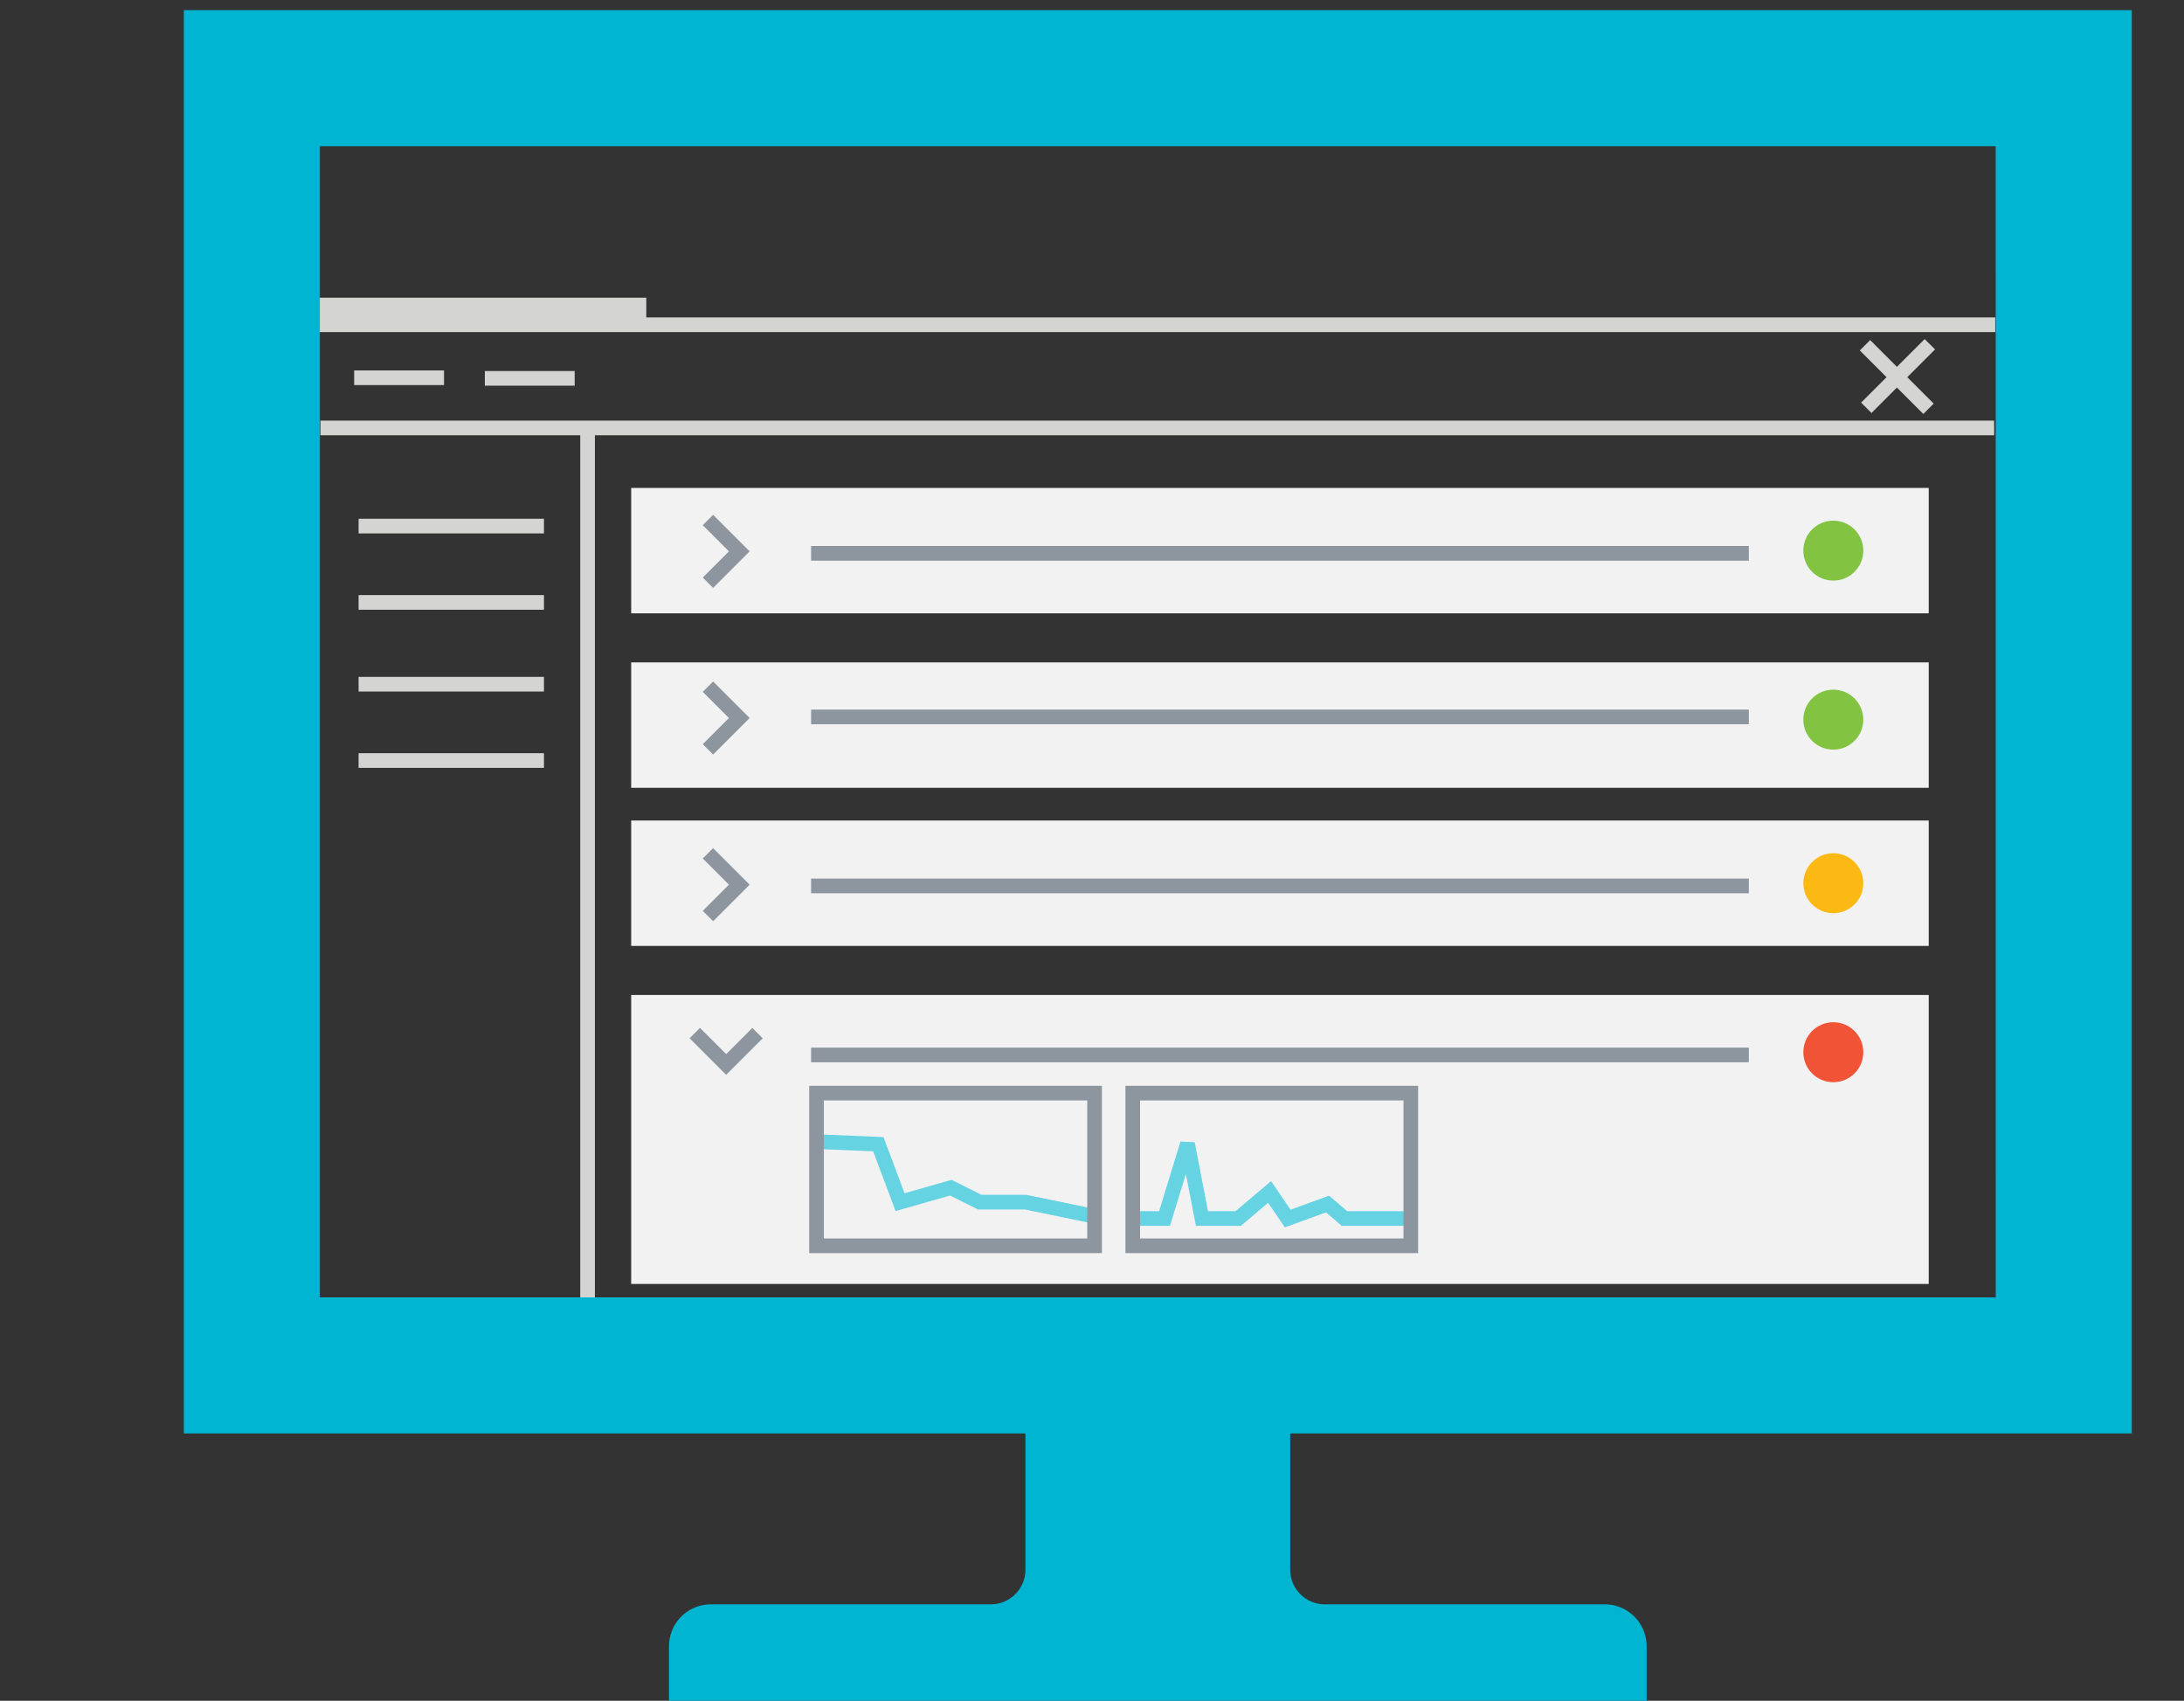 <svg xmlns="http://www.w3.org/2000/svg" width="297.915" height="231.984" viewBox="0 0 297.915 231.984">
  <rect x="0" y="0" width="297.915" height="231.984" fill="#333333" stroke="none"/>
  <g id="Group_5528" data-name="Group 5528" transform="translate(-21.043 -31.516)">
    <g id="Email">
      <g id="Group_5527" data-name="Group 5527">
        <rect id="Rectangle_2846" data-name="Rectangle 2846" width="297.915" height="226.686" transform="translate(21.043 31.516)" fill="none"/>
        <g id="Group_5526" data-name="Group 5526">
          <rect id="Rectangle_2847" data-name="Rectangle 2847" width="176.995" height="17.105" transform="translate(107.141 98.069)" fill="#f2f2f2"/>
          <rect id="Rectangle_2848" data-name="Rectangle 2848" width="176.995" height="17.105" transform="translate(107.141 121.867)" fill="#f2f2f2"/>
          <rect id="Rectangle_2849" data-name="Rectangle 2849" width="176.995" height="17.105" transform="translate(107.141 143.433)" fill="#f2f2f2"/>
          <rect id="Rectangle_2850" data-name="Rectangle 2850" width="176.995" height="39.415" transform="translate(107.141 167.231)" fill="#f2f2f2"/>
          <line id="Line_3045" data-name="Line 3045" x2="228.309" transform="translate(64.752 89.889)" fill="none" stroke="#d4d4d3" stroke-width="2"/>
          <line id="Line_3046" data-name="Line 3046" y2="125.681" transform="translate(101.192 89.889)" fill="none" stroke="#d4d4d3" stroke-width="2"/>
          <circle id="Ellipse_388" data-name="Ellipse 388" cx="4.09" cy="4.09" r="4.09" transform="translate(267.032 102.531)" fill="#82c341"/>
          <line id="Line_3047" data-name="Line 3047" x2="127.912" transform="translate(131.683 106.993)" fill="none" stroke="#8d969f" stroke-width="2"/>
          <path id="Path_11245" data-name="Path 11245" d="M117.611,102.444l4.278,4.278L117.611,111" fill="none" stroke="#8d969f" stroke-width="2"/>
          <path id="Path_11246" data-name="Path 11246" d="M117.611,125.176l4.278,4.278-4.278,4.278" fill="none" stroke="#8d969f" stroke-width="2"/>
          <path id="Path_11247" data-name="Path 11247" d="M117.611,147.908l4.278,4.278-4.278,4.278" fill="none" stroke="#8d969f" stroke-width="2"/>
          <path id="Path_11248" data-name="Path 11248" d="M124.377,172.43l-4.278,4.278-4.278-4.278" fill="none" stroke="#8d969f" stroke-width="2"/>
          <circle id="Ellipse_389" data-name="Ellipse 389" cx="4.09" cy="4.09" r="4.09" transform="translate(267.032 125.585)" fill="#82c341"/>
          <line id="Line_3048" data-name="Line 3048" x2="127.912" transform="translate(131.683 129.303)" fill="none" stroke="#8d969f" stroke-width="2"/>
          <circle id="Ellipse_390" data-name="Ellipse 390" cx="4.09" cy="4.09" r="4.09" transform="translate(267.032 147.895)" fill="#fdb913"/>
          <line id="Line_3049" data-name="Line 3049" x2="127.912" transform="translate(131.683 152.357)" fill="none" stroke="#8d969f" stroke-width="2"/>
          <circle id="Ellipse_391" data-name="Ellipse 391" cx="4.09" cy="4.09" r="4.09" transform="translate(267.032 170.949)" fill="#f05336"/>
          <line id="Line_3050" data-name="Line 3050" x2="127.912" transform="translate(131.683 175.411)" fill="none" stroke="#8d969f" stroke-width="2"/>
          <line id="Line_3051" data-name="Line 3051" x2="25.285" transform="translate(69.958 103.275)" fill="none" stroke="#d4d4d3" stroke-width="2"/>
          <line id="Line_3052" data-name="Line 3052" x2="25.285" transform="translate(69.958 113.686)" fill="none" stroke="#d4d4d3" stroke-width="2"/>
          <line id="Line_3053" data-name="Line 3053" x2="25.285" transform="translate(69.958 124.841)" fill="none" stroke="#d4d4d3" stroke-width="2"/>
          <line id="Line_3054" data-name="Line 3054" x2="25.285" transform="translate(69.958 135.253)" fill="none" stroke="#d4d4d3" stroke-width="2"/>
          <path id="Path_11249" data-name="Path 11249" d="M132.948,187.254l7.907.329,2.965,7.907,6.918-1.977,3.953,1.977h6.26l9.554,1.977" fill="none" stroke="#66d3e3" stroke-width="2"/>
          <path id="Path_11250" data-name="Path 11250" d="M175.56,197.722h4.335l3.13-10.213L185,197.722h4.942l4.283-3.624,2.471,3.624,5.436-1.977,2.306,1.977h8.3" fill="none" stroke="#66d3e3" stroke-width="2"/>
          <rect id="Rectangle_2851" data-name="Rectangle 2851" width="37.927" height="20.823" transform="translate(132.426 180.617)" fill="none" stroke="#8d969f" stroke-width="2"/>
          <rect id="Rectangle_2852" data-name="Rectangle 2852" width="37.927" height="20.823" transform="translate(175.56 180.617)" fill="none" stroke="#8d969f" stroke-width="2"/>
          <line id="Line_3055" data-name="Line 3055" x1="228.722" transform="translate(64.486 75.814)" fill="none" stroke="#d4d4d3" stroke-width="2"/>
          <line id="Line_3056" data-name="Line 3056" x1="12.255" transform="translate(69.355 83.042)" fill="none" stroke="#d4d4d3" stroke-width="2"/>
          <line id="Line_3057" data-name="Line 3057" x1="12.255" transform="translate(87.179 83.123)" fill="none" stroke="#d4d4d3" stroke-width="2"/>
          <line id="Line_3058" data-name="Line 3058" x1="8.666" y2="8.666" transform="translate(275.624 78.472)" fill="none" stroke="#d4d4d3" stroke-width="2"/>
          <line id="Line_3059" data-name="Line 3059" x1="8.666" y1="8.666" transform="translate(275.442 78.608)" fill="none" stroke="#d4d4d3" stroke-width="2"/>
          <line id="Line_3060" data-name="Line 3060" x1="45" transform="translate(64.203 74.123)" fill="none" stroke="#d4d4d3" stroke-width="4"/>
        </g>
      </g>
    </g>
    <g id="lockup-gsuite" transform="translate(0 -7)">
      <g id="Illustration_3" data-name="Illustration 3">
        <g id="Dashboard">
          <path id="Path_5430" data-name="Path 5430" d="M46.618,40.4V233.533h114.8V252.62a5.222,5.222,0,0,1-5.222,5.224H118.021a5.223,5.223,0,0,0-5.223,5.223h0V270h132.36v-6.933a5.224,5.224,0,0,0-5.223-5.223H201.759a5.222,5.222,0,0,1-5.223-5.222h0V233.533h114.8V40.4ZM293.78,215.976H64.176V57.954h229.6Z" fill="#00b5d1" stroke="#00b5d1" stroke-width="1"/>
        </g>
      </g>
    </g>
  </g>
</svg>
